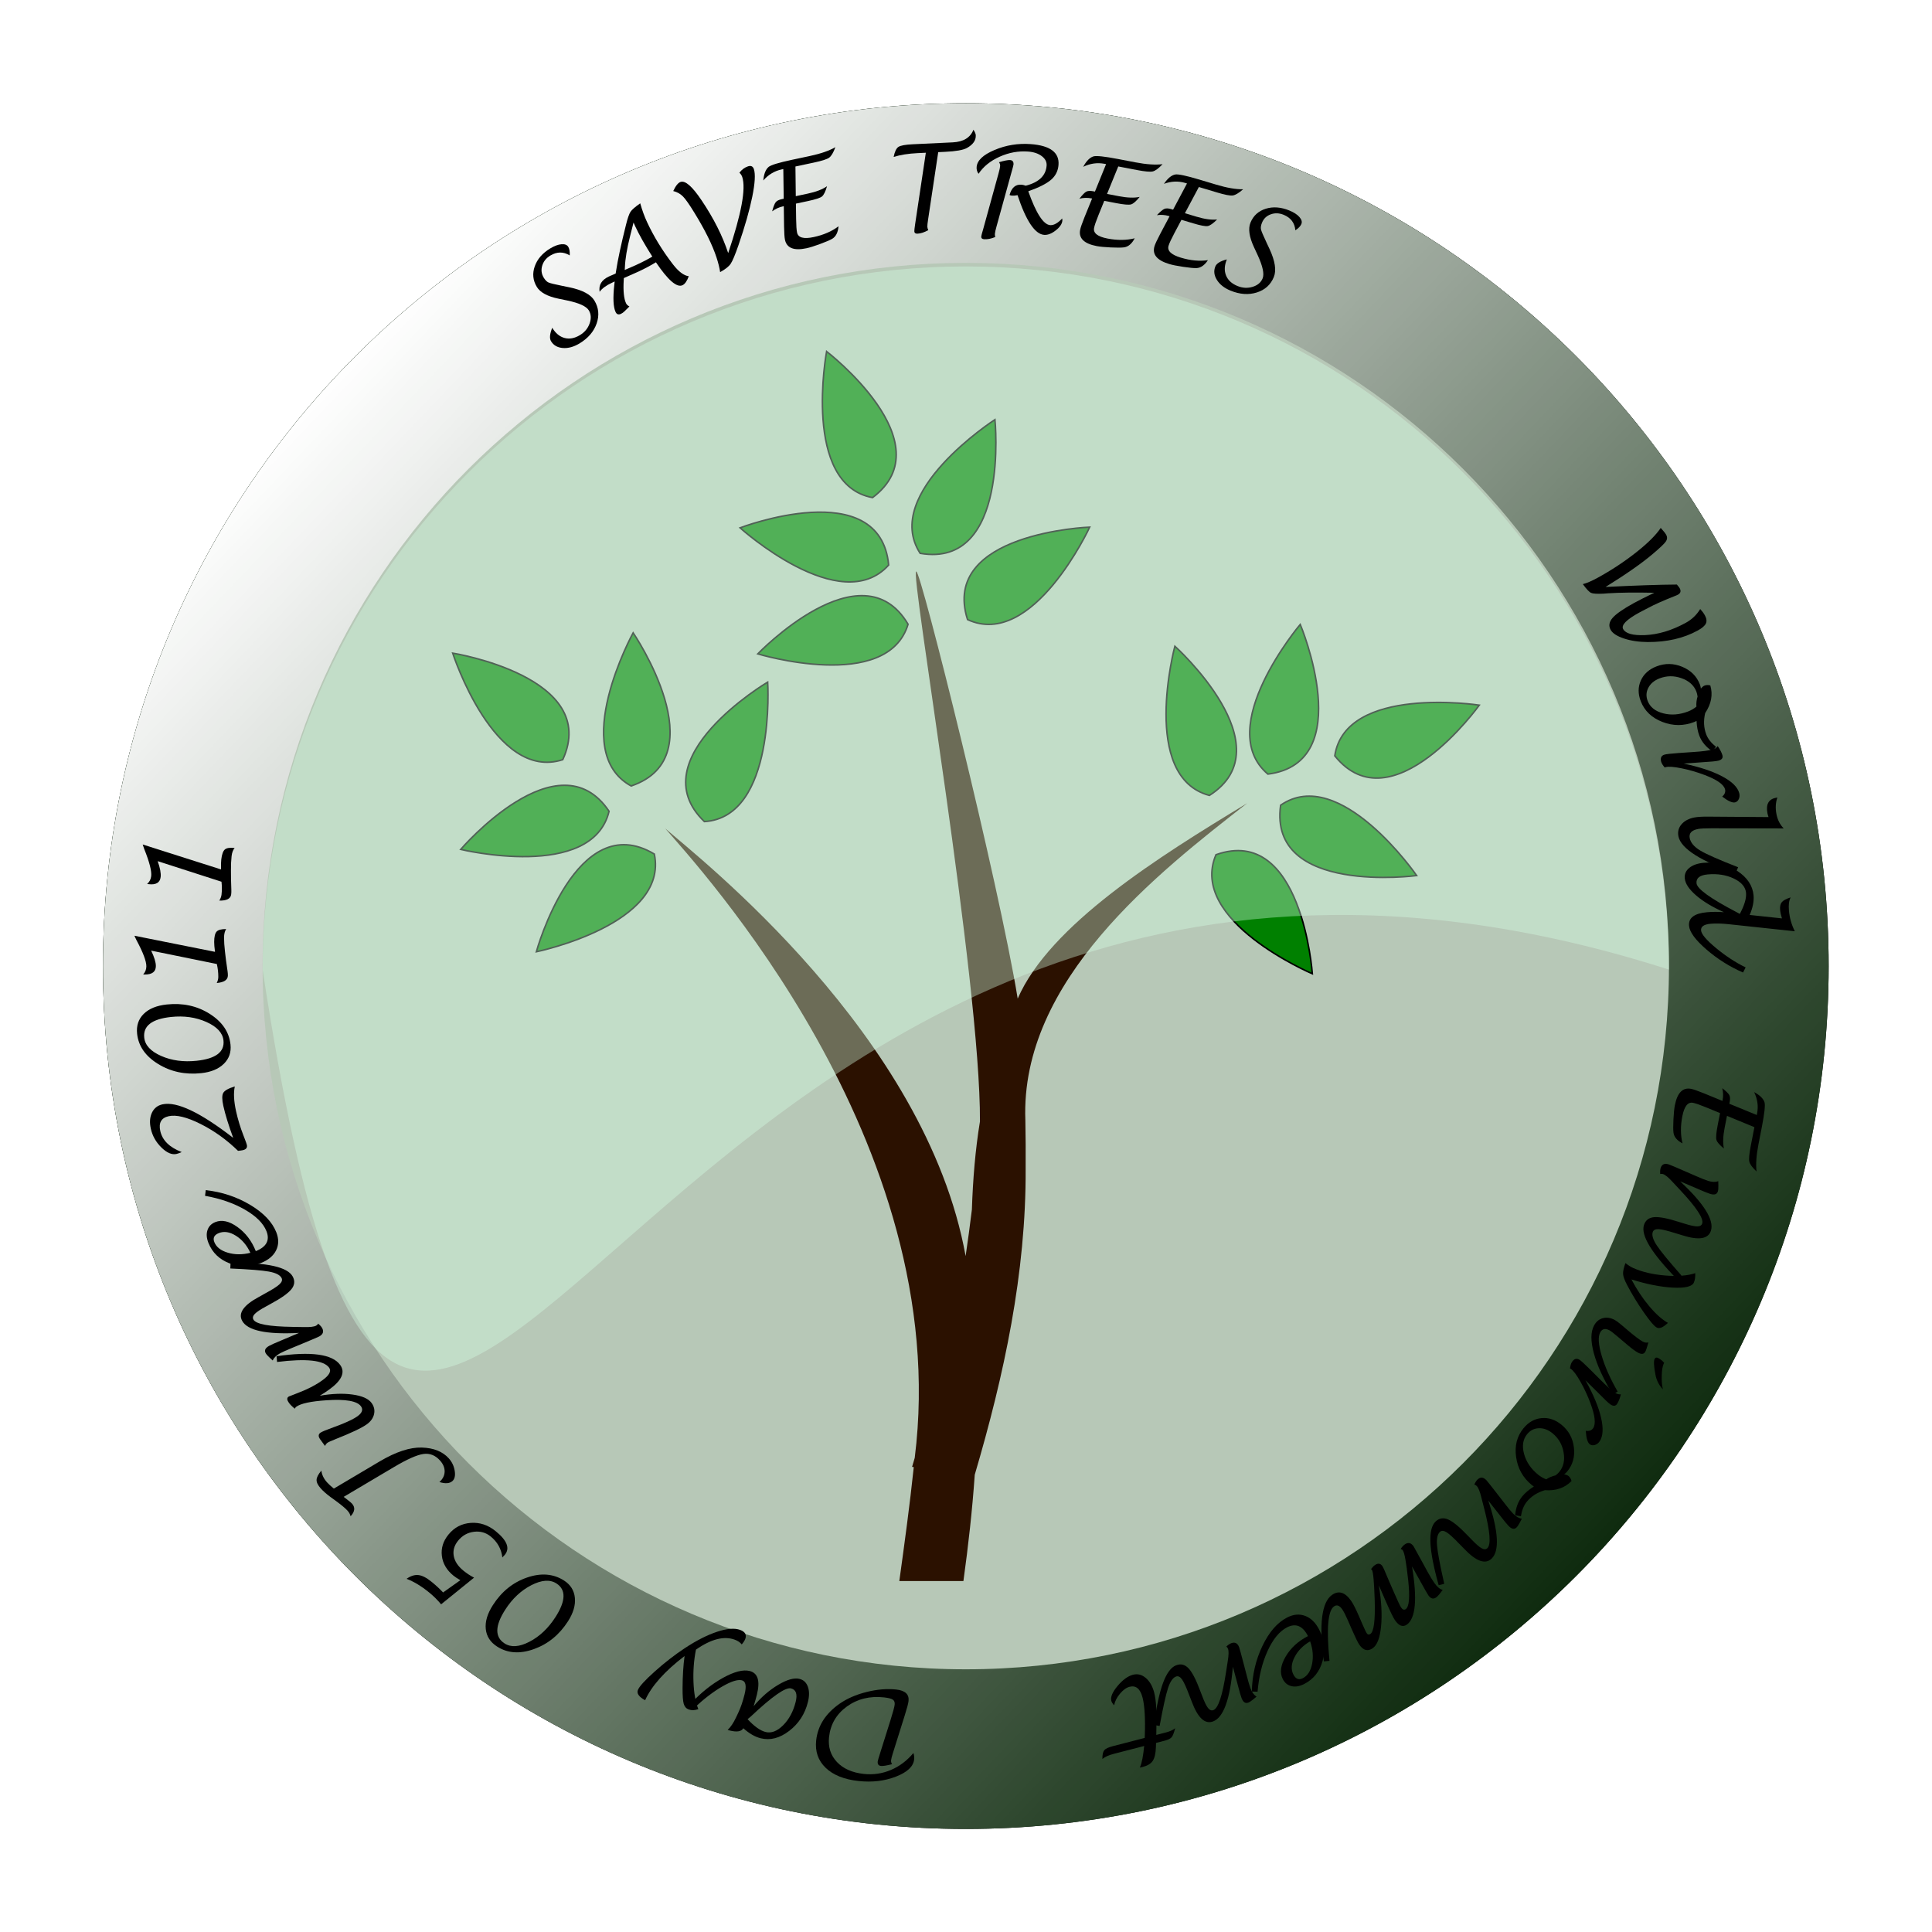 <?xml version="1.0" encoding="UTF-8" standalone="no"?>
<!-- Created with Inkscape (http://www.inkscape.org/) -->
<svg
    xmlns:inkscape="http://www.inkscape.org/namespaces/inkscape"
    xmlns:rdf="http://www.w3.org/1999/02/22-rdf-syntax-ns#"
    xmlns="http://www.w3.org/2000/svg"
    xmlns:sodipodi="http://sodipodi.sourceforge.net/DTD/sodipodi-0.dtd"
    xmlns:cc="http://creativecommons.org/ns#"
    xmlns:xlink="http://www.w3.org/1999/xlink"
    xmlns:dc="http://purl.org/dc/elements/1.1/"
    xmlns:svg="http://www.w3.org/2000/svg"
    xmlns:ns1="http://sozi.baierouge.fr"
    id="svg2"
    sodipodi:docname="World environmental day.svg"
    viewBox="0 0 392.1 392.1"
    version="1.1"
    inkscape:version="0.48.1 "
  >
  <defs
      id="defs4"
    >
    <filter
        id="filter3853"
        inkscape:collect="always"
        color-interpolation-filters="sRGB"
      >
      <feGaussianBlur
          id="feGaussianBlur3855"
          stdDeviation="14.89"
          inkscape:collect="always"
      />
    </filter
    >
    <linearGradient
        id="linearGradient4015"
        y2="202.24"
        gradientUnits="userSpaceOnUse"
        x2="-417.19"
        y1="-214.95"
        x1="-855.37"
        inkscape:collect="always"
      >
      <stop
          id="stop3845"
          style="stop-color:#ffffff"
          offset="0"
      />
      <stop
          id="stop3847"
          style="stop-color:#ffffff;stop-opacity:0"
          offset="1"
      />
    </linearGradient
    >
  </defs
  >
  <sodipodi:namedview
      id="base"
      bordercolor="#666666"
      inkscape:pageshadow="2"
      inkscape:window-y="-4"
      fit-margin-left="0"
      pagecolor="#ffffff"
      fit-margin-top="0"
      inkscape:window-maximized="1"
      inkscape:zoom="1.8018651"
      inkscape:window-x="-4"
      inkscape:window-height="744"
      showgrid="false"
      borderopacity="1.0"
      inkscape:current-layer="text3857"
      inkscape:cx="165.70241"
      inkscape:cy="307.00968"
      fit-margin-right="0"
      fit-margin-bottom="0"
      inkscape:window-width="1280"
      inkscape:pageopacity="0.0"
      inkscape:document-units="px"
  />
  <g
      id="layer1"
      inkscape:label="Layer 1"
      inkscape:groupmode="layer"
      transform="translate(-35.727 -13.504)"
    >
    <g
        id="g3947"
        transform="matrix(.588 0 0 .588 354.39 153.14)"
      >
      <path
          id="path3851"
          sodipodi:rx="297.80533"
          sodipodi:ry="297.80533"
          style="filter:url(#filter3853);fill:#000000"
          sodipodi:type="arc"
          d="m-338.47-11.603c0 164.47-133.33 297.81-297.81 297.81-164.47 0-297.81-133.33-297.81-297.81 0-164.47 133.33-297.81 297.81-297.81 164.47 0 297.81 133.33 297.81 297.81z"
          transform="translate(427.69 107.58)"
          sodipodi:cy="-11.603107"
          sodipodi:cx="-636.28009"
      />
      <path
          id="path3834"
          sodipodi:rx="297.80533"
          sodipodi:ry="297.80533"
          style="fill:#0b280b"
          sodipodi:type="arc"
          d="m-338.47-11.603c0 164.47-133.33 297.81-297.81 297.81-164.47 0-297.81-133.33-297.81-297.81 0-164.47 133.33-297.81 297.81-297.81 164.47 0 297.81 133.33 297.81 297.81z"
          transform="translate(427.69 107.58)"
          sodipodi:cy="-11.603107"
          sodipodi:cx="-636.28009"
      />
      <path
          id="path3841"
          sodipodi:rx="297.80533"
          sodipodi:ry="297.80533"
          style="fill:url(#linearGradient4015)"
          sodipodi:type="arc"
          d="m-338.47-11.603c0 164.47-133.33 297.81-297.81 297.81-164.47 0-297.81-133.33-297.81-297.81 0-164.47 133.33-297.81 297.81-297.81 164.47 0 297.81 133.33 297.81 297.81z"
          transform="translate(427.69 107.58)"
          sodipodi:cy="-11.603107"
          sodipodi:cx="-636.28009"
      />
      <path
          id="path3836"
          sodipodi:rx="297.80533"
          sodipodi:ry="297.80533"
          style="fill:#b7c8b7"
          sodipodi:type="arc"
          d="m-338.47-11.603c0 164.47-133.33 297.81-297.81 297.81-164.47 0-297.81-133.33-297.81-297.81 0-164.47 133.33-297.81 297.81-297.81 164.47 0 297.81 133.33 297.81 297.81z"
          transform="matrix(.815 0 0 .815 309.96 105.43)"
          sodipodi:cy="-11.603107"
          sodipodi:cx="-636.28009"
      />
      <g
          id="g3813"
          transform="matrix(.344 0 0 .344 -141.51 68.7)"
        >
        <path
            id="path2985"
            sodipodi:nodetypes="cccccccccccccccccc"
            style="fill:#2b1100"
            inkscape:connector-curvature="0"
            d="m-244.68-316.61c-7.138-3.569 64.712 412.3 63.867 551.92-0.002 0.032-0.029 0.062-0.031 0.094-4.683 28.558-7.047 58.157-8.062 88.188-1.883 15.604-3.998 31.165-6.281 46.656-40.053-221.99-267.3-399.31-301.41-429.07 30.828 35.944 290.04 314.33 250.35 631.54-0.885 2.997-1.77 6.004-2.656 9l1.688 0.281c-4.015 38.195-9.247 76.299-14.5 114.31h64.312c4.898-35.366 8.901-70.985 11.375-106.69 29.385-99.643 51.604-202.56 51.062-307.09 0.121-16.106 0.027-32.252-0.281-48.438-0-0.021 0-0.042 0-0.062-5.4-140.66 133.15-248.46 222.65-318.24-88.803 53.732-198.23 122.15-230.34 196.15-18.7-115.06-97.62-431.02-101.74-428.55z"
        />
        <g
            id="g3782"
            style="fill:#008000"
            transform="matrix(.889 -.282 .282 .889 486.07 -200.33)"
          >
          <path
              id="path3002"
              d="m-1102.2-209.83c-39.96 66.262-164.52-9.152-164.52-9.152s137.08-85.006 164.52 9.152z"
              sodipodi:nodetypes="ccc"
              style="stroke:#000000;stroke-width:1.65;fill:#008000"
              inkscape:connector-curvature="0"
          />
          <path
              id="path3774"
              sodipodi:nodetypes="ccc"
              style="stroke:#000000;stroke-width:1.65;fill:#008000"
              inkscape:connector-curvature="0"
              d="m-1071.3-228.6c-53.506-55.898 51.859-156.4 51.859-156.4s46.198 154.54-51.859 156.4z"
          />
          <path
              id="path3776"
              sodipodi:nodetypes="ccc"
              style="stroke:#000000;stroke-width:1.65;fill:#008000"
              inkscape:connector-curvature="0"
              d="m-1069.7-151.24c-7.916 76.973-152.74 61.823-152.74 61.823s87.793-135.31 152.74-61.823z"
          />
          <path
              id="path3778"
              d="m-1007.8-168.24c75.048 18.848 110.27-122.44 110.27-122.44s-157.16 36.301-110.27 122.44z"
              sodipodi:nodetypes="ccc"
              style="stroke:#000000;stroke-width:1.65;fill:#008000"
              inkscape:connector-curvature="0"
          />
          <path
              id="path3780"
              d="m-1132.9-277.81c-77.376 0.567-78.189-145.04-78.189-145.04s144.12 72.435 78.189 145.04z"
              sodipodi:nodetypes="ccc"
              style="stroke:#000000;stroke-width:1.65;fill:#008000"
              inkscape:connector-curvature="0"
          />
        </g
        >
        <g
            id="g3789"
            style="fill:#008000"
            transform="matrix(.916 .176 -.176 .916 700.27 63.082)"
          >
          <path
              id="path3791"
              sodipodi:nodetypes="ccc"
              style="stroke:#000000;stroke-width:1.65;fill:#008000"
              inkscape:connector-curvature="0"
              d="m-1102.2-209.83c-39.96 66.262-164.52-9.152-164.52-9.152s137.08-85.006 164.52 9.152z"
          />
          <path
              id="path3793"
              d="m-1071.3-228.6c-53.506-55.898 51.859-156.4 51.859-156.4s46.198 154.54-51.859 156.4z"
              sodipodi:nodetypes="ccc"
              style="stroke:#000000;stroke-width:1.65;fill:#008000"
              inkscape:connector-curvature="0"
          />
          <path
              id="path3795"
              d="m-1069.7-151.24c-7.916 76.973-152.74 61.823-152.74 61.823s87.793-135.31 152.74-61.823z"
              sodipodi:nodetypes="ccc"
              style="stroke:#000000;stroke-width:1.65;fill:#008000"
              inkscape:connector-curvature="0"
          />
          <path
              id="path3797"
              sodipodi:nodetypes="ccc"
              style="stroke:#000000;stroke-width:1.65;fill:#008000"
              inkscape:connector-curvature="0"
              d="m-1007.8-168.24c75.048 18.848 110.27-122.44 110.27-122.44s-157.16 36.301-110.27 122.44z"
          />
          <path
              id="path3799"
              sodipodi:nodetypes="ccc"
              style="stroke:#000000;stroke-width:1.65;fill:#008000"
              inkscape:connector-curvature="0"
              d="m-1132.9-277.81c-77.376 0.567-78.189-145.04-78.189-145.04s144.12 72.435 78.189 145.04z"
          />
        </g
        >
        <g
            id="g3801"
            style="fill:#008000"
            transform="matrix(-.146 .921 -.921 -.146 -246.07 871.15)"
          >
          <path
              id="path3803"
              d="m-1102.2-209.83c-39.96 66.262-164.52-9.152-164.52-9.152s137.08-85.006 164.52 9.152z"
              sodipodi:nodetypes="ccc"
              style="stroke:#000000;stroke-width:1.65;fill:#008000"
              inkscape:connector-curvature="0"
          />
          <path
              id="path3805"
              sodipodi:nodetypes="ccc"
              style="stroke:#000000;stroke-width:1.65;fill:#008000"
              inkscape:connector-curvature="0"
              d="m-1071.3-228.6c-53.506-55.898 51.859-156.4 51.859-156.4s46.198 154.54-51.859 156.4z"
          />
          <path
              id="path3807"
              sodipodi:nodetypes="ccc"
              style="stroke:#000000;stroke-width:1.65;fill:#008000"
              inkscape:connector-curvature="0"
              d="m-1069.7-151.24c-7.916 76.973-152.74 61.823-152.74 61.823s87.793-135.31 152.74-61.823z"
          />
          <path
              id="path3809"
              d="m-1007.8-168.24c75.048 18.848 110.27-122.44 110.27-122.44s-157.16 36.301-110.27 122.44z"
              sodipodi:nodetypes="ccc"
              style="stroke:#000000;stroke-width:1.65;fill:#008000"
              inkscape:connector-curvature="0"
          />
          <path
              id="path3811"
              d="m-1132.9-277.81c-77.376 0.567-78.189-145.04-78.189-145.04s144.12 72.435 78.189 145.04z"
              sodipodi:nodetypes="ccc"
              style="stroke:#000000;stroke-width:1.65;fill:#008000"
              inkscape:connector-curvature="0"
          />
        </g
        >
      </g
      >
      <path
          id="path3838"
          d="m34.11 97.189c-365.38-117.04-429.96 363.35-485.41 0 0-134.04 108.66-242.7 242.7-242.7s242.7 108.66 242.7 242.7z"
          sodipodi:nodetypes="ccsc"
          style="opacity:.379;fill:#d5ffe6"
          inkscape:connector-curvature="0"
      />
      <g
          id="text3857"
          style="fill:#000000"
          transform="matrix(1.043 0 0 1.043 -680.82 36.178)"
        >
        <path
            id="path3867"
            inkscape:connector-curvature="0"
            d="m315.9-153.9c1.098 1.816 2.459 2.941 4.083 3.374 1.624 0.433 3.316 0.117 5.076-0.947 1.56-0.943 2.631-2.23 3.212-3.86s0.492-3.074-0.27-4.333c-0.815-1.348-3.202-2.438-7.16-3.271l-2.869-0.593c-3.672-0.762-6.063-2.062-7.175-3.901-1.294-2.139-1.523-4.405-0.687-6.797 0.836-2.392 2.546-4.37 5.131-5.933 1.37-0.829 2.605-1.29 3.705-1.385 1.099-0.094 1.851 0.193 2.256 0.861 0.398 0.657 0.558 1.603 0.482 2.835-2.101-1.286-4.244-1.268-6.428 0.053-1.359 0.822-2.25 1.935-2.671 3.339-0.422 1.404-0.258 2.724 0.489 3.961 0.499 0.825 1.032 1.361 1.602 1.611 0.569 0.249 2.092 0.622 4.568 1.118l2.343 0.478c4.284 0.894 7.039 2.355 8.265 4.383 1.429 2.362 1.677 4.886 0.745 7.572-0.932 2.686-2.818 4.888-5.66 6.607-1.905 1.152-3.749 1.658-5.53 1.518-1.781-0.14-3.083-0.89-3.905-2.249-0.559-0.925-0.427-2.405 0.397-4.44z"
        />
        <path
            id="path3869"
            inkscape:connector-curvature="0"
            d="m339.59-170.35-0.041 0.838c-0.197 3.466 0.059 5.961 0.767 7.484 0.209 0.449 0.583 0.806 1.123 1.071-0.239 0.226-0.77 0.753-1.591 1.58-0.384 0.379-0.782 0.665-1.195 0.858-0.826 0.384-1.424 0.181-1.792-0.61-0.763-1.641-0.907-4.619-0.429-8.934l0.129-1.159-0.903 0.42c-1.936 0.901-3.296 1.899-4.078 2.996-0.373-2.253 0.656-3.946 3.088-5.077l2.221-0.968 0.149-0.931c0.557-3.648 1.647-8.715 3.269-15.199 0.545-2.192 1.046-3.632 1.502-4.318 0.456-0.686 1.525-1.614 3.207-2.784 0.646 2.284 1.395 4.341 2.246 6.171 2.257 4.852 5.106 9.508 8.545 13.969 1.888 2.453 3.648 3.782 5.279 3.985-0.599 1.614-1.294 2.605-2.085 2.973-1.865 0.868-4.794-1.662-8.786-7.588-1.849 1.119-3.765 2.139-5.749 3.062zm0.303-2.683 3.618-1.576c2.444-1.137 4.277-2.09 5.498-2.859-2.471-3.891-4.341-7.2-5.609-9.928l-0.6-1.336c-0.159 0.677-0.533 2.158-1.122 4.442-1.055 4.153-1.633 7.617-1.735 10.393z"
        />
        <path
            id="path3871"
            inkscape:connector-curvature="0"
            d="m371.46-172.32c-0.203-1.413-0.605-3.036-1.205-4.867-1.355-4.133-3.793-9.061-7.314-14.785-1.654-2.705-2.91-4.496-3.766-5.373-0.856-0.877-1.934-1.48-3.234-1.807 0.812-1.746 1.626-2.753 2.442-3.021 1.559-0.511 3.867 1.514 6.925 6.075 4.01 5.961 6.948 11.788 8.814 17.479 4.367-12.928 5.919-21.316 4.657-25.164-0.179-0.544-0.493-1.024-0.944-1.438 0.808-1.046 1.756-1.748 2.845-2.104 0.99-0.325 1.641-0.01 1.953 0.942 0.54 1.646 0.359 4.689-0.542 9.129-0.901 4.441-2.417 9.764-4.547 15.971-1.119 3.231-1.986 5.3-2.6 6.207-0.614 0.907-1.775 1.826-3.485 2.756z"
        />
        <path
            id="path3873"
            inkscape:connector-curvature="0"
            d="m396.54-194.99 0.07 5.117c0.026 2.124 0.13 3.613 0.311 4.467 0.36 1.694 2.183 2.191 5.469 1.492 3.26-0.694 6.009-1.884 8.246-3.572-0.167 2.032-0.865 3.412-2.095 4.14-0.745 0.438-2.081 1.012-4.007 1.721-1.926 0.709-3.424 1.178-4.493 1.405-4.165 0.886-6.541-0.053-7.129-2.816-0.157-0.739-0.256-2.202-0.295-4.39l-0.09-6.71-0.287 0.061c-1.286 0.274-2.475 0.819-3.566 1.637 0.408-1.524 0.797-2.526 1.168-3.004 0.371-0.478 1.047-0.822 2.027-1.03l0.63-0.134-0.132-9.816-0.554 0.118c-2.356 0.501-4.38 1.718-6.073 3.648 0.203-2.173 0.796-3.671 1.78-4.492 0.771-0.63 3.392-1.421 7.862-2.372l5.693-1.211c3.591-0.764 6.432-1.741 8.522-2.932-0.667 1.806-1.356 2.964-2.066 3.475-0.71 0.511-2.371 1.044-4.981 1.599l-6.17 1.313 0.113 9.82 3.954-0.841c2.764-0.588 4.892-1.407 6.386-2.457-0.522 1.802-1.085 2.94-1.69 3.415-0.605 0.475-2.155 0.978-4.651 1.509z"
        />
        <path
            id="path3875"
            inkscape:connector-curvature="0"
            d="m443.63-212.02-3.344 22.234c-0.189 1.234-0.275 2.04-0.257 2.417 0.017 0.364 0.12 0.75 0.309 1.159-1.308 0.727-2.495 1.116-3.562 1.166-0.676 0.032-1.028-0.225-1.053-0.771-0.013-0.273 0.079-1.086 0.275-2.438l3.534-23.573-2.712 0.129c-3.083 0.146-5.728 0.565-7.938 1.257 0.347-1.75 0.875-2.857 1.583-3.321 0.708-0.464 2.291-0.754 4.749-0.871l13.208-0.627c3.551-0.169 5.837-1.561 6.86-4.178 0.492 0.746 0.749 1.353 0.771 1.821 0.08 1.691-0.902 3.1-2.947 4.227-1.233 0.671-3.611 1.091-7.136 1.258z"
        />
        <path
            id="path3877"
            inkscape:connector-curvature="0"
            d="m456.98-204.86c-0.488-0.649-0.701-1.396-0.639-2.24 0.158-2.156 2.133-4.035 5.925-5.638s7.779-2.251 11.961-1.946c6.441 0.471 9.512 2.758 9.212 6.862-0.145 1.987-0.96 3.628-2.446 4.923s-4.003 2.57-7.555 3.825c2.586 7.304 5.003 11.039 7.249 11.203 1.182 0.086 2.509-0.652 3.981-2.216 0.041 0.329 0.057 0.559 0.048 0.689-0.08 1.091-0.805 2.177-2.177 3.258s-2.655 1.578-3.849 1.491c-3.039-0.222-5.976-4.602-8.812-13.138-0.703 0.144-1.333 0.196-1.891 0.155-0.273-0.02-0.522-0.09-0.748-0.211 0.66-2.419 1.97-3.557 3.931-3.414 0.39 0.029 0.864 0.142 1.424 0.339 4.364-1.117 6.667-3.331 6.909-6.643 0.089-1.221-0.445-2.268-1.601-3.143-1.157-0.874-2.677-1.381-4.56-1.518-3.195-0.234-6.324 0.337-9.388 1.713s-5.389 3.258-6.973 5.649zm5.52 20.927c-1.373 0.565-2.598 0.809-3.676 0.73-0.675-0.049-0.993-0.347-0.953-0.892 0.021-0.286 0.23-1.086 0.626-2.402l5.119-18.582c0.301-1.075 0.468-1.852 0.503-2.333 0.033-0.454-0.092-0.881-0.376-1.281 1.775-0.523 3-0.76 3.675-0.71 0.818 0.06 1.193 0.557 1.125 1.492-0.016 0.221-0.314 1.341-0.892 3.362l-4.714 17.065c-0.335 1.19-0.521 2.031-0.557 2.525-0.02 0.273 0.02 0.615 0.121 1.027z"
        />
        <path
            id="path3879"
            inkscape:connector-curvature="0"
            d="m498.58-195.91-1.924 4.742c-0.802 1.968-1.285 3.38-1.449 4.237-0.326 1.701 1.16 2.868 4.46 3.5 3.274 0.628 6.269 0.599 8.986-0.086-0.943 1.808-2.123 2.808-3.539 3-0.857 0.114-2.311 0.124-4.361 0.029-2.05-0.095-3.612-0.245-4.686-0.451-4.182-0.802-6.006-2.591-5.474-5.366 0.142-0.742 0.62-2.128 1.434-4.16l2.525-6.218-0.288-0.055c-1.292-0.248-2.599-0.207-3.921 0.123 0.968-1.246 1.716-2.018 2.244-2.314 0.528-0.297 1.284-0.35 2.268-0.162l0.633 0.121 3.694-9.096-0.556-0.107c-2.366-0.454-4.704-0.12-7.013 1.001 1.032-1.923 2.16-3.072 3.386-3.447 0.955-0.281 3.677 0.009 8.166 0.87l5.716 1.097c3.606 0.692 6.603 0.895 8.991 0.611-1.317 1.405-2.402 2.204-3.254 2.399-0.853 0.194-2.59 0.04-5.211-0.463l-6.196-1.188-3.713 9.092 3.971 0.762c2.775 0.532 5.055 0.605 6.839 0.218-1.181 1.457-2.142 2.287-2.884 2.49-0.742 0.202-2.365 0.063-4.872-0.417z"
        />
        <path
            id="path3881"
            inkscape:connector-curvature="0"
            d="m524.12-189.63-2.396 4.522c-0.997 1.876-1.621 3.232-1.872 4.067-0.497 1.659 0.863 2.971 4.081 3.935 3.193 0.957 6.176 1.233 8.948 0.827-1.122 1.703-2.397 2.578-3.825 2.625-0.864 0.026-2.311-0.112-4.341-0.415-2.03-0.303-3.569-0.611-4.616-0.925-4.079-1.223-5.712-3.187-4.901-5.894 0.217-0.723 0.833-2.054 1.849-3.993l3.144-5.929-0.281-0.084c-1.26-0.378-2.564-0.47-3.914-0.276 1.09-1.141 1.912-1.833 2.467-2.074 0.555-0.241 1.313-0.218 2.273 0.07l0.617 0.185 4.599-8.674-0.543-0.163c-2.307-0.692-4.667-0.597-7.079 0.284 1.222-1.809 2.461-2.837 3.719-3.086 0.979-0.182 3.657 0.383 8.035 1.695l5.575 1.671c3.517 1.055 6.478 1.562 8.883 1.521-1.453 1.264-2.613 1.949-3.481 2.056-0.868 0.107-2.58-0.223-5.137-0.99l-6.043-1.812-4.617 8.668 3.873 1.161c2.707 0.811 4.967 1.115 6.782 0.912-1.323 1.33-2.364 2.058-3.122 2.184-0.758 0.126-2.36-0.177-4.804-0.91z"
        />
        <path
            id="path3883"
            inkscape:connector-curvature="0"
            d="m539.14-176.53c-0.804 1.964-0.895 3.728-0.275 5.29s1.882 2.732 3.786 3.511c1.687 0.69 3.358 0.783 5.014 0.279 1.655-0.505 2.762-1.438 3.319-2.8 0.597-1.458 0.05-4.024-1.641-7.698l-1.234-2.657c-1.577-3.402-1.958-6.098-1.145-8.086 0.947-2.314 2.629-3.848 5.048-4.603 2.419-0.755 5.027-0.56 7.822 0.583 1.482 0.606 2.589 1.323 3.32 2.15 0.731 0.827 0.949 1.601 0.653 2.325-0.291 0.711-0.954 1.403-1.989 2.077-0.22-2.454-1.511-4.163-3.873-5.13-1.47-0.601-2.895-0.653-4.273-0.155-1.379 0.498-2.341 1.416-2.889 2.754-0.365 0.892-0.478 1.641-0.339 2.246 0.139 0.606 0.747 2.05 1.825 4.334l1.013 2.166c1.836 3.973 2.305 7.056 1.408 9.249-1.045 2.555-2.924 4.259-5.636 5.112-2.712 0.853-5.605 0.651-8.678-0.606-2.061-0.843-3.566-2.022-4.515-3.535-0.949-1.514-1.123-3.006-0.522-4.476 0.409-1 1.676-1.776 3.801-2.328z"
        />
        <path
            id="path3885"
            inkscape:connector-curvature="0"
            d="m656.95-69.067c1.327-0.342 2.933-1.029 4.817-2.061 4.636-2.541 8.904-5.352 12.806-8.434 3.901-3.081 6.618-5.784 8.15-8.109 0.924 1.008 1.53 1.775 1.818 2.3 0.413 0.754 0.361 1.498-0.156 2.235-0.517 0.736-1.947 2.096-4.291 4.078-3.585 3.049-8.791 6.69-15.618 10.922 9.946-0.492 17.811-0.757 23.597-0.795 0.104 0.136 0.181 0.235 0.23 0.297 0.366 0.423 0.595 0.72 0.689 0.892 0.519 0.948 0.328 1.669-0.574 2.163-0.263 0.144-0.604 0.294-1.023 0.449-3.961 1.577-6.827 2.851-8.597 3.821l-1.981 1.019-1.174 0.621c-4.282 2.347-6.066 4.171-5.352 5.473 0.814 1.484 3.199 2.152 7.156 2.002 4.416-0.178 8.942-1.538 13.578-4.079 1.998-1.095 3.587-2.612 4.767-4.551 0.656 0.709 1.169 1.401 1.538 2.075 0.576 1.05 0.689 1.954 0.338 2.71-0.35 0.756-1.25 1.532-2.7 2.327-4.693 2.572-10.219 3.842-16.577 3.808-2.92-0.018-5.532-0.409-7.837-1.172-2.304-0.764-3.776-1.728-4.414-2.893-0.713-1.302-0.491-2.615 0.668-3.941s3.52-2.965 7.082-4.918c1.427-0.782 3.66-1.91 6.699-3.382-6.281-0.136-11.372-0.077-15.272 0.175l-1.56 0.12c-2.111 0.103-3.474 0.015-4.088-0.265-0.614-0.28-1.52-1.242-2.718-2.887z"
        />
        <path
            id="path3887"
            inkscape:connector-curvature="0"
            d="m694.58-23.802c-0.278 0.149-0.532 0.268-0.763 0.357-3.511 1.353-7.032 1.343-10.562-0.032-3.53-1.375-5.911-3.659-7.143-6.855-0.941-2.442-0.928-4.732 0.041-6.871 0.969-2.139 2.699-3.688 5.189-4.648 2.831-1.091 5.668-1.044 8.511 0.142s4.785 3.127 5.824 5.824c0.159 0.413 0.273 0.872 0.342 1.375 0.43-0.514 0.833-0.844 1.209-0.989 0.583-0.225 1.219-0.24 1.908-0.045 0.9 3.058 0.332 6.11-1.704 9.155-0.596 2.546-0.472 4.912 0.371 7.099 0.548 1.421 1.62 2.773 3.217 4.056l-1.198 1.508c-2.093-1.412-3.531-3.132-4.313-5.161-0.52-1.349-0.83-2.987-0.932-4.916zm-0.045-4.734c-0.085-1.125 0.043-2.242 0.383-3.35-0.105-0.671-0.237-1.213-0.397-1.626-0.796-2.065-2.432-3.539-4.906-4.42-2.475-0.881-4.903-0.863-7.284 0.055-1.725 0.665-2.958 1.695-3.697 3.089-0.739 1.394-0.816 2.851-0.231 4.37 0.791 2.053 2.509 3.422 5.151 4.106 2.643 0.684 5.398 0.473 8.265-0.632 0.996-0.384 1.901-0.914 2.715-1.591z"
        />
        <path
            id="path3889"
            inkscape:connector-curvature="0"
            d="m684.04-8.394c-0.636-0.744-1.024-1.373-1.165-1.888-0.351-1.281 0.039-2.076 1.169-2.386 0.578-0.158 2.078-0.326 4.5-0.504l4.949-0.343c2.946-0.186 5.091-0.463 6.435-0.831 0.728-0.2 1.281-0.574 1.657-1.122 0.813 1.195 1.333 2.207 1.56 3.035 0.241 0.879-0.198 1.472-1.315 1.778-0.691 0.189-2.591 0.372-5.702 0.549l-5.776 0.428c5.259 1.111 9.496 2.519 12.71 4.224 3.214 1.705 5.09 3.537 5.627 5.496 0.189 0.691 0.155 1.341-0.103 1.952-0.258 0.611-0.67 0.993-1.235 1.148-0.879 0.241-2.308-0.394-4.288-1.903 0.861-0.749 1.172-1.563 0.931-2.442-0.437-1.595-2.69-3.165-6.758-4.71-2.53-0.954-5.07-1.689-7.621-2.205-2.551-0.516-4.304-0.644-5.258-0.382z"
        />
        <path
            id="path3891"
            inkscape:connector-curvature="0"
            d="m707.57 26.351c-5.532-1.687-9.983-3.594-13.352-5.721-3.369-2.127-5.25-4.22-5.644-6.279-0.286-1.496 0.062-2.816 1.044-3.958 0.982-1.142 2.406-1.891 4.273-2.248 1.049-0.2 2.569-0.292 4.561-0.275l19.952 0.146c-0.172-0.484-0.293-0.912-0.364-1.282-0.562-2.942 0.385-4.647 2.841-5.116l0.441-0.084c-0.577 1.701-0.68 3.517-0.311 5.448 0.369 1.931 1.171 3.528 2.406 4.79l-23.92-0.042c-2.148-0.001-3.612 0.073-4.392 0.223-2.161 0.413-3.091 1.412-2.788 2.998 0.293 1.535 1.455 2.913 3.485 4.136s6.21 3.066 12.539 5.529z"
        />
        <path
            id="path3893"
            inkscape:connector-curvature="0"
            d="m703.65 39.493c-3.826-1.695-6.906-3.551-9.238-5.57-2.333-2.019-3.577-3.897-3.734-5.635-0.125-1.388 0.382-2.545 1.521-3.471 1.139-0.926 2.726-1.481 4.762-1.665 4.098-0.369 7.797 0.526 11.096 2.687 3.3 2.16 5.095 4.855 5.386 8.084 0.174 1.932-0.252 4.095-1.278 6.489l10.672 1.137c-0.336-1.12-0.538-2.056-0.606-2.808-0.103-1.141 0.091-2.002 0.581-2.582 0.49-0.58 1.46-1.099 2.909-1.556-0.551 0.991-0.74 2.453-0.566 4.385 0.216 2.399 0.866 4.674 1.948 6.825l-21.702-2.32c-2.429-0.265-4.481-0.322-6.154-0.171-2.231 0.201-3.289 0.937-3.174 2.208 0.112 1.245 1.758 3.185 4.937 5.821s6.451 4.776 9.815 6.42l-0.868 1.686c-4.436-1.927-8.476-4.469-12.12-7.625-3.644-3.156-5.559-5.765-5.745-7.827-0.236-2.62 1.747-4.119 5.949-4.497 1.738-0.157 3.607-0.162 5.607-0.015zm5.248 0.566c1.534-2.857 2.22-5.181 2.058-6.971-0.175-1.945-1.52-3.52-4.034-4.725s-5.399-1.661-8.654-1.368c-2.62 0.236-3.852 1.21-3.698 2.922 0.166 1.841 4.557 5.015 13.173 9.52 0.151 0.078 0.536 0.285 1.154 0.622z"
        />
        <path
            id="path3895"
            inkscape:connector-curvature="0"
            d="m702.36 105.97-4.736-1.938c-1.965-0.808-3.376-1.295-4.232-1.462-1.7-0.331-2.871 1.152-3.514 4.449-0.638 3.272-0.618 6.267 0.059 8.986-1.805-0.949-2.801-2.131-2.99-3.548-0.111-0.858-0.117-2.311-0.015-4.361 0.101-2.05 0.256-3.611 0.466-4.685 0.815-4.179 2.609-5.998 5.382-5.458 0.741 0.145 2.126 0.627 4.155 1.447l6.21 2.544 0.056-0.288c0.252-1.291 0.215-2.598-0.111-3.922 1.243 0.972 2.012 1.722 2.307 2.251 0.295 0.528 0.346 1.285 0.155 2.269l-0.123 0.633 9.085 3.721 0.108-0.556c0.461-2.364 0.134-4.703-0.98-7.016 1.92 1.038 3.066 2.17 3.437 3.396 0.278 0.956-0.021 3.677-0.895 8.163l-1.114 5.713c-0.703 3.604-0.915 6.6-0.638 8.989-1.401-1.321-2.197-2.408-2.389-3.261-0.192-0.853-0.032-2.59 0.478-5.21l1.207-6.192-9.081-3.74-0.774 3.968c-0.541 2.773-0.62 5.053-0.239 6.838-1.454-1.185-2.281-2.149-2.481-2.891-0.2-0.742-0.056-2.366 0.432-4.871z"
        />
        <path
            id="path3897"
            inkscape:connector-curvature="0"
            d="m689.16 128.57c7.906 7.381 11.297 12.827 10.175 16.337-0.877 2.741-4.043 3.239-9.5 1.493l-2.263-0.683c-2.604-0.833-4.448-1.276-5.532-1.328-1.084-0.053-1.738 0.274-1.965 0.981-0.341 1.067 0.121 2.55 1.385 4.452 1.265 1.901 3.974 5.205 8.129 9.91l-1.411 1.271c-4.274-4.375-7.313-8.039-9.115-10.995-1.803-2.955-2.43-5.289-1.883-7 0.504-1.575 1.621-2.438 3.35-2.589 1.73-0.151 4.473 0.375 8.231 1.577l1.606 0.493c2.034 0.65 3.505 0.977 4.413 0.981 0.908 0.003 1.465-0.317 1.671-0.962 0.524-1.637-1.901-5.318-7.275-11.042-1.314-1.405-2.159-2.311-2.535-2.718-1.356-1.486-2.407-2.349-3.151-2.587-0.298-0.095-0.609-0.106-0.933-0.032-0.068-0.815-0.022-1.47 0.137-1.966 0.401-1.253 1.295-1.657 2.684-1.212 0.397 0.127 2.131 0.859 5.203 2.197l3.906 1.7c1.652 0.733 2.949 1.251 3.892 1.552 1.315 0.42 2.445 0.454 3.392 0.101 0.003 0.288 0.013 0.77 0.03 1.445 0.027 0.856-0.033 1.514-0.18 1.973-0.309 0.967-1.171 1.225-2.585 0.773-0.744-0.238-1.992-0.74-3.743-1.505-0.385-0.164-0.751-0.322-1.099-0.475z"
        />
        <path
            id="path3899"
            inkscape:connector-curvature="0"
            d="m671.04 155.61c0.928 0.731 1.772 1.267 2.532 1.609 2.934 1.318 6.456 2.151 10.568 2.499 4.112 0.348 7.446 0.09 10.004-0.773 0.058 1.268-0.097 2.312-0.465 3.131-0.587 1.306-2.894 1.858-6.921 1.655-4.027-0.203-8.6-1.105-13.719-2.705 1.703 3.263 3.652 6.201 5.847 8.815 2.195 2.613 4.268 4.465 6.219 5.556-1.513 1.461-2.721 1.989-3.623 1.584-0.808-0.363-2.254-2.037-4.339-5.022-2.085-2.985-3.95-6.046-5.595-9.183-0.798-1.529-1.225-2.706-1.283-3.531-0.058-0.825 0.201-2.037 0.776-3.634z"
        />
        <path
            id="path3901"
            inkscape:connector-curvature="0"
            d="m666.85 199.09c-3.087-5.071-5.176-9.627-6.266-13.668-1.09-4.041-1.055-7.109 0.105-9.206 0.706-1.276 1.691-2.074 2.954-2.394 1.264-0.32 2.573-0.105 3.929 0.645 0.513 0.284 1.264 0.848 2.255 1.694l1.672 1.416c2.403 2.059 4.151 3.39 5.245 3.996 0.649 0.359 1.286 0.459 1.911 0.298-0.478 1.67-0.821 2.693-1.029 3.069-0.467 0.843-1.292 0.937-2.477 0.281-0.877-0.485-2.045-1.347-3.503-2.585l-2.964-2.51c-1.424-1.219-2.375-1.961-2.853-2.226-1.413-0.782-2.45-0.574-3.112 0.622-0.788 1.424-0.638 3.985 0.449 7.681s2.856 7.674 5.307 11.932zm17.029-10.444-0.149 0.23c-0.388 0.782-0.61 2.092-0.667 3.928-0.056 1.836 0.073 3.37 0.389 4.602-1.295-1.371-2.119-2.988-2.473-4.85-0.546-2.832-0.63-4.59-0.252-5.273 0.252-0.456 0.657-0.529 1.216-0.22 0.798 0.441 1.443 0.969 1.936 1.585z"
        />
        <path
            id="path3903"
            inkscape:connector-curvature="0"
            d="m652.69 190.46c0.143-0.968 0.363-1.674 0.659-2.119 0.735-1.106 1.591-1.334 2.567-0.685 0.499 0.332 1.61 1.352 3.335 3.062l3.509 3.506c2.075 2.099 3.693 3.535 4.853 4.306 0.629 0.418 1.274 0.589 1.934 0.512-0.367 1.398-0.788 2.455-1.264 3.17-0.505 0.759-1.24 0.818-2.204 0.176-0.596-0.397-1.983-1.71-4.159-3.939l-4.116-4.074c2.616 4.695 4.337 8.815 5.163 12.359 0.826 3.544 0.676 6.161-0.449 7.852-0.397 0.596-0.91 0.998-1.54 1.204-0.63 0.207-1.189 0.148-1.677-0.177-0.759-0.505-1.219-1.999-1.381-4.484 1.131 0.158 1.948-0.143 2.453-0.902 0.916-1.377 0.62-4.107-0.887-8.19-0.942-2.534-2.056-4.933-3.342-7.196s-2.341-3.668-3.166-4.216z"
        />
        <path
            id="path3905"
            inkscape:connector-curvature="0"
            d="m640.74 229.55c-0.266-0.168-0.495-0.331-0.686-0.488-2.908-2.388-4.635-5.456-5.179-9.205s0.27-6.947 2.443-9.593c1.661-2.023 3.66-3.14 5.999-3.351 2.338-0.211 4.539 0.53 6.602 2.224 2.345 1.925 3.702 4.417 4.072 7.475 0.37 3.058-0.362 5.704-2.196 7.939-0.281 0.342-0.624 0.667-1.028 0.975 0.659 0.12 1.145 0.308 1.457 0.565 0.483 0.397 0.81 0.943 0.98 1.638-2.217 2.29-5.152 3.3-8.806 3.03-2.509 0.737-4.507 2.011-5.994 3.823-0.967 1.177-1.614 2.777-1.943 4.798l-1.903-0.299c0.197-2.517 0.985-4.616 2.365-6.297 0.917-1.117 2.19-2.195 3.817-3.234zm4.096-2.373c0.937-0.629 1.972-1.068 3.104-1.318 0.532-0.422 0.939-0.805 1.22-1.147 1.405-1.711 1.88-3.86 1.427-6.447-0.453-2.587-1.666-4.691-3.639-6.31-1.429-1.173-2.932-1.738-4.51-1.694s-2.883 0.695-3.916 1.953c-1.396 1.701-1.74 3.869-1.033 6.506 0.708 2.636 2.249 4.93 4.624 6.88 0.825 0.677 1.733 1.204 2.722 1.578z"
        />
        <path
            id="path3907"
            inkscape:connector-curvature="0"
            d="m625.66 234.21c3.396 10.269 3.76 16.674 1.092 19.215-2.084 1.984-5.101 0.902-9.052-3.247l-1.658-1.685c-1.886-1.98-3.291-3.253-4.217-3.819-0.926-0.566-1.657-0.593-2.195-0.081-0.811 0.772-1.117 2.296-0.92 4.571 0.198 2.275 0.991 6.473 2.379 12.595l-1.848 0.438c-1.652-5.889-2.56-10.562-2.724-14.019-0.164-3.458 0.404-5.806 1.706-7.045 1.198-1.14 2.591-1.362 4.181-0.665 1.59 0.697 3.746 2.474 6.466 5.332l1.173 1.203c1.473 1.546 2.607 2.539 3.402 2.977 0.795 0.438 1.438 0.424 1.928-0.043 1.245-1.185 0.882-5.578-1.087-13.178-0.479-1.863-0.786-3.063-0.921-3.6-0.477-1.955-0.985-3.215-1.524-3.781-0.216-0.226-0.483-0.385-0.803-0.476 0.331-0.747 0.686-1.3 1.063-1.659 0.952-0.907 1.931-0.832 2.937 0.224 0.287 0.302 1.458 1.776 3.511 4.424l2.612 3.365c1.098 1.436 1.988 2.512 2.67 3.229 0.952 0.999 1.928 1.571 2.928 1.716-0.135 0.255-0.357 0.682-0.667 1.282-0.387 0.764-0.755 1.312-1.104 1.645-0.735 0.7-1.615 0.513-2.639-0.562-0.539-0.566-1.393-1.604-2.562-3.116-0.259-0.329-0.505-0.643-0.737-0.944z"
        />
        <path
            id="path3909"
            inkscape:connector-curvature="0"
            d="m600.42 255.99c1.793 10.802 1.214 17.228-1.738 19.277-1.294 0.899-2.591 0.412-3.891-1.46-0.557-0.802-1.534-2.803-2.931-6.002l-2.413-5.529c0.861 5.236 1.105 9.754 0.733 13.555-0.372 3.801-1.297 6.215-2.773 7.239-1.626 1.129-3.099 0.741-4.421-1.163-0.475-0.685-1.323-2.419-2.542-5.202l-1.24-2.848c-0.748-1.716-1.374-2.938-1.879-3.665-0.891-1.284-1.791-1.61-2.7-0.978-2.054 1.426-2.558 7.435-1.512 18.027l-1.871 0.182c-1.641-12.271-0.728-19.61 2.737-22.016 2.214-1.537 4.324-0.862 6.329 2.026 0.668 0.963 1.528 2.657 2.578 5.082l1.088 2.526c0.74 1.705 1.236 2.74 1.489 3.103 0.319 0.46 0.714 0.526 1.185 0.2 1.155-0.802 1.632-4.533 1.43-11.193-0.198-6.061-0.504-9.391-0.92-9.99-0.044-0.064-0.144-0.162-0.298-0.292 0.127-0.136 0.341-0.388 0.641-0.754 0.123-0.165 0.345-0.359 0.666-0.581 0.995-0.691 1.823-0.56 2.483 0.392 0.201 0.289 0.645 1.272 1.334 2.949 0.246 0.606 0.518 1.249 0.817 1.93l1.688 3.869c1.209 2.791 1.984 4.432 2.325 4.924 0.498 0.717 1.008 0.893 1.532 0.529 1.155-0.802 1.419-4.052 0.791-9.751-0.616-5.659-1.199-8.884-1.749-9.676-0.156-0.225-0.394-0.384-0.713-0.48 0.41-0.665 0.861-1.169 1.353-1.51 1.112-0.772 2.084-0.56 2.916 0.638 0.104 0.15 1.024 1.817 2.76 5.003l2.004 3.673c0.703 1.287 1.408 2.439 2.113 3.455 0.891 1.283 1.807 2.043 2.747 2.278-0.929 1.311-1.65 2.144-2.163 2.501-0.941 0.653-1.798 0.424-2.57-0.688-0.275-0.396-1.167-1.956-2.678-4.679z"
        />
        <path
            id="path3911"
            inkscape:connector-curvature="0"
            d="m565.99 279.05c-1.733-3.399-4.038-4.365-6.915-2.898-2.494 1.272-4.637 3.862-6.429 7.772-1.792 3.91-2.904 8.423-3.335 13.539l-1.896-0.064c0.109-5.405 1.272-10.426 3.489-15.065 2.217-4.638 4.955-7.788 8.215-9.45 2.088-1.065 4.081-1.233 5.979-0.506s3.442 2.257 4.631 4.589c1.715 3.364 2.083 6.801 1.103 10.312-0.98 3.51-3.018 6.055-6.115 7.635-1.496 0.763-2.886 0.997-4.17 0.701-1.283-0.296-2.248-1.076-2.892-2.34-1.059-2.076-0.746-4.552 0.937-7.428s4.149-5.141 7.397-6.797zm0.713 1.741c-2.359 1.364-4.084 3.12-5.173 5.269s-1.211 4.052-0.366 5.711c0.757 1.485 1.797 1.89 3.119 1.216 1.578-0.804 2.602-2.393 3.072-4.767 0.47-2.374 0.253-4.85-0.653-7.428z"
        />
        <path
            id="path3913"
            inkscape:connector-curvature="0"
            d="m541.14 289.2c-0.92 10.777-3.107 16.808-6.56 18.094-2.697 1.004-5.045-1.179-7.044-6.548l-0.861-2.201c-0.954-2.563-1.745-4.286-2.373-5.171-0.628-0.885-1.29-1.198-1.985-0.939-1.049 0.391-1.931 1.671-2.645 3.84-0.714 2.169-1.637 6.341-2.771 12.515l-1.871-0.324c0.799-6.064 1.804-10.717 3.014-13.96 1.21-3.243 2.657-5.178 4.341-5.805 1.55-0.577 2.918-0.232 4.105 1.035 1.187 1.267 2.469 3.749 3.846 7.447l0.604 1.567c0.745 2.001 1.397 3.36 1.955 4.076 0.558 0.716 1.155 0.956 1.789 0.72 1.611-0.6 3.007-4.78 4.188-12.542 0.293-1.901 0.483-3.125 0.571-3.672 0.331-1.985 0.36-3.344 0.087-4.076-0.109-0.293-0.293-0.544-0.551-0.753 0.599-0.556 1.142-0.925 1.63-1.107 1.232-0.459 2.103-0.005 2.612 1.362 0.145 0.39 0.641 2.207 1.487 5.449l1.076 4.122c0.444 1.752 0.838 3.092 1.184 4.019 0.482 1.294 1.154 2.203 2.017 2.73-0.224 0.181-0.597 0.486-1.118 0.916-0.657 0.55-1.211 0.909-1.662 1.077-0.952 0.354-1.687-0.164-2.205-1.555-0.273-0.732-0.649-2.023-1.129-3.873-0.109-0.404-0.211-0.79-0.306-1.157z"
        />
        <path
            id="path3915"
            inkscape:connector-curvature="0"
            d="m501.84 301.95c-0.5-0.53-0.81-1.028-0.931-1.494-0.319-1.235 0.371-2.87 2.071-4.903 1.7-2.033 3.408-3.271 5.122-3.715 1.513-0.391 2.919-0.035 4.22 1.068 1.3 1.103 2.226 2.72 2.777 4.85 0.613 2.37 0.86 5.904 0.743 10.601l-0.049 3.402 3.196-0.826c1.336-0.345 2.353-0.81 3.049-1.393-0.386 1.525-0.774 2.52-1.165 2.984-0.391 0.464-1.16 0.845-2.307 1.141l-2.855 0.738-0.041 1.403c-0.078 2.091-0.427 3.604-1.046 4.537-0.619 0.933-1.736 1.609-3.35 2.026-0.189 0.049-0.495 0.114-0.917 0.197 0.657-1.515 1.131-3.897 1.421-7.146l-9.984 2.581c-1.752 0.453-3.03 1.025-3.833 1.717-0.021-1.38 0.18-2.336 0.6-2.868 0.421-0.532 1.343-0.983 2.768-1.351l10.627-2.747c0.018-0.449 0.033-0.782 0.044-1 0.183-5.588-0.068-9.706-0.752-12.353-0.756-2.925-2.187-4.115-4.292-3.571-1.084 0.28-2.147 1.046-3.189 2.297-1.042 1.251-1.684 2.526-1.926 3.826z"
        />
        <path
            id="path3921"
            inkscape:connector-curvature="0"
            d="m435.42 317.74c0.238 0.707 0.318 1.416 0.241 2.128-0.253 2.33-2.259 4.224-6.019 5.683-3.76 1.458-7.892 1.944-12.397 1.455-4.738-0.514-8.355-1.967-10.853-4.36-2.497-2.393-3.548-5.414-3.152-9.065 0.527-4.854 3.107-8.903 7.742-12.146 2.451-1.712 5.424-3.007 8.918-3.885 3.494-0.878 6.775-1.151 9.843-0.818 2.951 0.32 4.307 1.587 4.067 3.8-0.087 0.803-0.519 2.432-1.296 4.889l-3.899 12.406c-0.338 1.063-0.533 1.835-0.585 2.314-0.049 0.453 0.061 0.884 0.331 1.293-1.792 0.461-3.024 0.654-3.697 0.581-0.803-0.087-1.153-0.597-1.052-1.529 0.024-0.22 0.354-1.33 0.99-3.331l3.268-10.392c0.824-2.648 1.274-4.321 1.35-5.02 0.084-0.777-0.121-1.333-0.615-1.668-0.494-0.335-1.466-0.581-2.916-0.739-4.699-0.51-8.789 0.494-12.271 3.011-3.482 2.517-5.452 5.892-5.911 10.125-0.355 3.275 0.513 6.021 2.603 8.239s5.052 3.534 8.884 3.95c3.12 0.338 6.111-0.097 8.972-1.306s5.347-3.081 7.456-5.616z"
        />
        <path
            id="path3923"
            inkscape:connector-curvature="0"
            d="m382.56 302.24c2.45-2.946 5.151-5.297 8.103-7.052 2.952-1.755 5.306-2.414 7.063-1.977 1.339 0.333 2.262 1.196 2.767 2.59 0.505 1.394 0.512 3.082 0.018 5.066-0.983 3.955-3.046 7.139-6.189 9.55s-6.287 3.227-9.433 2.444c-1.908-0.474-3.826-1.582-5.755-3.323-0.621 1.093-2.106 1.348-4.457 0.764-0.152-0.038-0.396-0.105-0.734-0.203 0.994-0.92 1.917-2.287 2.771-4.101l0.723-1.531c0.813-1.703 1.518-3.755 2.115-6.156 0.688-2.767 0.388-4.311-0.901-4.632-1.365-0.339-3.515 0.337-6.452 2.028-2.936 1.692-5.987 4.016-9.15 6.973l-1.224-1.391c3.375-3.589 6.912-6.402 10.612-8.441 3.7-2.038 6.631-2.789 8.791-2.252 2.729 0.679 3.529 3.293 2.397 7.841-0.236 0.948-0.591 2.215-1.066 3.8zm-2.017 4.309c2.223 2.391 4.213 3.805 5.969 4.242 1.908 0.474 3.845-0.275 5.812-2.248 1.967-1.973 3.346-4.552 4.138-7.736 0.635-2.553 0.118-4.036-1.55-4.451-1.807-0.449-6.25 2.659-13.328 9.325-0.088 0.085-0.435 0.375-1.041 0.868z"
        />
        <path
            id="path3925"
            inkscape:connector-curvature="0"
            d="m363.46 283.53c-0.691 3.466-0.964 7.049-0.818 10.75 0.146 3.701 0.681 6.681 1.605 8.941-1.184 0.421-2.253 0.455-3.205 0.101-0.818-0.304-1.361-0.926-1.63-1.866-0.269-0.94-0.397-2.679-0.384-5.217 0.02-3.979 0.242-7.509 0.664-10.588-6.552 4.996-10.906 9.872-13.063 14.627-2.018-1.111-2.821-2.222-2.408-3.333 0.436-1.172 2.293-3.225 5.571-6.16 3.279-2.935 6.593-5.509 9.944-7.722 3.865-2.55 7.436-4.366 10.713-5.447 3.277-1.081 5.825-1.283 7.644-0.608 1.635 0.608 2.197 1.601 1.684 2.981-0.209 0.561-0.6 1.166-1.174 1.814-0.517-0.664-1.27-1.18-2.259-1.548-3.576-1.329-7.871-0.238-12.886 3.275z"
        />
        <path
            id="path3927"
            inkscape:connector-curvature="0"
            d="m319.81 260.67c2.148 1.379 3.341 3.286 3.58 5.721 0.239 2.436-0.517 5.018-2.269 7.746-2.877 4.482-6.641 7.554-11.291 9.219-4.65 1.664-8.707 1.385-12.169-0.838-2.257-1.449-3.51-3.39-3.758-5.824-0.248-2.434 0.535-5.064 2.35-7.891 2.877-4.482 6.64-7.524 11.29-9.127 4.65-1.603 8.739-1.272 12.267 0.993zm-2.519 0.959c-2.126-1.365-4.894-1.173-8.306 0.575-3.412 1.748-6.289 4.446-8.631 8.095-3.433 5.347-3.505 9.076-0.218 11.186 2.126 1.365 4.871 1.173 8.236-0.573s6.233-4.467 8.603-8.159c3.433-5.347 3.538-9.055 0.317-11.123z"
        />
        <path
            id="path3929"
            inkscape:connector-curvature="0"
            d="m290.03 259.71-10.907 8.828c-1.164-1.417-2.488-2.729-3.973-3.937-2.566-2.087-5.053-3.59-7.461-4.508 1.391-0.967 2.704-1.38 3.94-1.238 1.236 0.141 2.673 0.877 4.309 2.208 1.495 1.216 2.774 2.399 3.836 3.548l5.719-4.059c-0.964-0.549-1.723-1.049-2.279-1.501-2.253-1.832-3.532-4.014-3.839-6.547-0.307-2.532 0.419-4.879 2.177-7.041 1.923-2.364 4.379-3.655 7.369-3.875 2.99-0.22 5.748 0.697 8.273 2.751 3.758 3.056 4.77 5.65 3.036 7.782-0.181 0.222-0.46 0.524-0.837 0.905-0.335-2.807-1.619-5.118-3.851-6.934-1.606-1.306-3.462-1.826-5.568-1.558-2.106 0.268-3.845 1.245-5.217 2.932-1.282 1.576-1.766 3.255-1.453 5.037 0.313 1.782 1.379 3.412 3.197 4.891 1.131 0.92 2.308 1.692 3.529 2.316z"
        />
        <path
            id="path3931"
            inkscape:connector-curvature="0"
            d="m243.62 230.24 15.176-8.998c5.372-3.176 10.019-4.704 13.941-4.584 3.921 0.12 6.9 1.314 8.934 3.582 1.052 1.173 1.704 2.547 1.955 4.124 0.251 1.577-0.001 2.704-0.757 3.382-0.921 0.826-2.356 0.933-4.305 0.32 1.115-1 1.69-2.142 1.728-3.426 0.037-1.284-0.475-2.518-1.535-3.7-1.556-1.735-3.394-2.452-5.513-2.152-2.119 0.3-5.331 1.726-9.637 4.277l-16.719 9.91c1.515 1.142 2.433 1.893 2.755 2.252 1.113 1.24 0.955 2.634-0.475 4.179-0.14-0.644-0.48-1.266-1.019-1.867-0.687-0.766-2.006-1.865-3.957-3.299l-1.571-1.136c-1.383-1.015-2.488-1.984-3.314-2.904-0.956-1.066-1.421-2.013-1.395-2.842 0.026-0.828 0.552-1.851 1.577-3.068 0.191 1.403 0.809 2.686 1.852 3.849 0.557 0.62 1.316 1.321 2.279 2.101z"
        />
        <path
            id="path3933"
            inkscape:connector-curvature="0"
            d="m238.98 199.51c4.062-0.707 7.68-0.838 10.854-0.393 3.174 0.445 5.274 1.381 6.3 2.808 0.828 1.153 1.094 2.381 0.797 3.685-0.297 1.304-1.096 2.424-2.397 3.358-1.671 1.201-5.139 2.844-10.407 4.931-1.426 0.56-2.297 0.954-2.614 1.182-0.317 0.228-0.589 0.575-0.814 1.042l-1.589-2.177c-0.676-0.941-0.65-1.674 0.08-2.198 0.455-0.327 1.981-0.959 4.578-1.896 0.782-0.273 1.313-0.471 1.594-0.593l1.138-0.457c2.269-0.926 3.911-1.753 4.926-2.483 1.565-1.125 1.96-2.226 1.185-3.305-1.269-1.766-5.069-2.434-11.399-2.005-5.159 0.341-8.495 1.054-10.006 2.141-0.211 0.152-0.377 0.367-0.498 0.646-0.866-0.692-1.516-1.34-1.949-1.942-0.669-0.93-0.718-1.601-0.147-2.011 0.137-0.099 0.369-0.201 0.694-0.306 0.189-0.072 0.647-0.249 1.374-0.531 0.132-0.062 0.636-0.264 1.513-0.606 0.617-0.235 1.101-0.431 1.454-0.588l0.875-0.389c1.995-0.905 3.754-1.905 5.277-2.999 2.326-1.672 3.086-3.068 2.281-4.189-1.778-2.474-7.524-3.106-17.239-1.897l-0.165-1.902c11.458-1.661 18.479-0.694 21.063 2.9 1.74 2.421 0.512 5.14-3.686 8.157-0.793 0.57-1.817 1.242-3.073 2.016z"
        />
        <path
            id="path3935"
            inkscape:connector-curvature="0"
            d="m232.1 178.72c-10.801 0.566-17.075-0.773-18.822-4.017-1.364-2.534 0.476-5.159 5.52-7.875l2.062-1.155c2.408-1.296 4.006-2.316 4.796-3.06 0.79-0.743 1.009-1.442 0.657-2.095-0.531-0.986-1.92-1.684-4.166-2.093-2.247-0.41-6.505-0.752-12.776-1.028l0.065-1.898c6.116-0.04 10.863 0.317 14.242 1.071 3.378 0.754 5.494 1.922 6.346 3.504 0.784 1.456 0.63 2.859-0.462 4.209-1.092 1.35-3.375 2.96-6.849 4.83l-1.47 0.814c-1.88 1.012-3.137 1.844-3.769 2.496-0.633 0.651-0.789 1.275-0.468 1.871 0.815 1.513 5.148 2.323 12.998 2.429 1.923 0.029 3.162 0.05 3.716 0.062 2.012 0.056 3.361-0.102 4.049-0.472 0.275-0.148 0.499-0.365 0.671-0.65 0.633 0.517 1.073 1.004 1.32 1.463 0.624 1.158 0.293 2.083-0.991 2.774-0.367 0.198-2.098 0.937-5.193 2.22l-3.935 1.631c-1.675 0.68-2.948 1.254-3.819 1.724-1.215 0.654-2.024 1.445-2.427 2.372-0.21-0.198-0.564-0.525-1.061-0.982-0.635-0.575-1.067-1.075-1.295-1.499-0.481-0.894-0.069-1.693 1.238-2.397 0.688-0.37 1.915-0.92 3.681-1.65 0.385-0.163 0.754-0.317 1.105-0.462z"
        />
        <path
            id="path3937"
            inkscape:connector-curvature="0"
            d="m217.8 151.66c3.544-1.412 4.719-3.618 3.524-6.618-1.036-2.601-3.418-4.974-7.146-7.119s-8.119-3.668-13.174-4.57l0.238-1.882c5.372 0.607 10.265 2.229 14.678 4.864 4.414 2.636 7.298 5.653 8.652 9.052 0.867 2.177 0.851 4.178-0.048 6.001-0.9 1.823-2.565 3.219-4.996 4.188-3.508 1.397-6.964 1.446-10.369 0.147-3.405-1.3-5.751-3.564-7.037-6.794-0.622-1.56-0.726-2.966-0.313-4.217 0.413-1.251 1.278-2.139 2.597-2.664 2.165-0.863 4.602-0.323 7.309 1.619 2.708 1.942 4.736 4.606 6.085 7.993zm-1.8 0.549c-1.14-2.475-2.73-4.354-4.769-5.637-2.039-1.283-3.923-1.58-5.653-0.891-1.548 0.617-2.048 1.615-1.498 2.994 0.655 1.645 2.143 2.811 4.463 3.499 2.32 0.688 4.806 0.699 7.457 0.036z"
        />
        <path
            id="path3939"
            inkscape:connector-curvature="0"
            d="m210.85 97.155c-0.458 2.142-0.318 4.879 0.421 8.209 0.603 2.72 1.414 5.381 2.431 7.983l0.43 1.125c0.408 1.057 0.645 1.737 0.713 2.042 0.203 0.915-0.248 1.496-1.354 1.741-0.356 0.079-0.881 0.149-1.574 0.209-3.778-3.683-7.921-6.652-12.429-8.907-4.508-2.254-8.008-3.105-10.499-2.553-2.466 0.547-3.397 2.181-2.794 4.901 0.685 3.089 3.048 5.412 7.088 6.97-0.703 0.316-1.284 0.525-1.742 0.626-1.525 0.338-3.188-0.38-4.989-2.154s-2.963-3.844-3.488-6.208c-0.457-2.059-0.332-3.828 0.374-5.304 0.706-1.477 1.866-2.394 3.481-2.753 4.716-1.046 12.518 2.651 23.407 11.093-1.543-4.192-2.631-7.712-3.263-10.56-0.468-2.11-0.475-3.556-0.022-4.337 0.454-0.781 1.724-1.489 3.81-2.126z"
        />
        <path
            id="path3941"
            inkscape:connector-curvature="0"
            d="m209.43 83.301c0.271 2.538-0.468 4.663-2.217 6.375s-4.235 2.74-7.459 3.084c-5.295 0.565-10.048-0.443-14.259-3.025-4.211-2.582-6.534-5.919-6.971-10.01-0.285-2.667 0.444-4.86 2.185-6.578s4.282-2.755 7.623-3.112c5.295-0.565 10.024 0.462 14.187 3.082 4.162 2.62 6.466 6.014 6.911 10.183zm-2.326-1.362c-0.268-2.512-2.152-4.55-5.652-6.114-3.5-1.564-7.405-2.117-11.717-1.656-6.318 0.674-9.27 2.954-8.855 6.838 0.268 2.512 2.137 4.532 5.607 6.06 3.47 1.528 7.386 2.06 11.749 1.594 6.318-0.674 9.274-2.915 8.868-6.721z"
        />
        <path
            id="path3943"
            inkscape:connector-curvature="0"
            d="m177.63 47.284 26.672 5.331c-0.188-1.42-0.28-2.508-0.276-3.263 0.009-1.719 0.278-2.863 0.808-3.433 0.53-0.57 1.583-0.851 3.159-0.843-0.459 0.688-0.692 1.618-0.698 2.789-0.007 1.289 0.096 2.852 0.308 4.689l0.337 2.834c0.113 0.873 0.282 2.072 0.509 3.596 0.076 0.495 0.112 0.984 0.11 1.465-0.007 1.432-1.235 2.259-3.684 2.481 0.342-0.675 0.515-1.352 0.518-2.029 0.007-1.406-0.155-2.826-0.486-4.26l-21.736-4.427c1.044 2.154 1.562 3.856 1.556 5.106-0.01 1.875-1.225 2.806-3.647 2.794l-0.547-0.003c0.694-0.778 1.044-1.681 1.049-2.709 0.009-1.706-1.09-4.608-3.296-8.708-0.09-0.17-0.309-0.64-0.657-1.41z"
        />
        <path
            id="path3945"
            inkscape:connector-curvature="0"
            d="m180.37 17.087 25.918 8.251c-0.03-1.432-0.001-2.524 0.087-3.274 0.199-1.707 0.594-2.815 1.184-3.323 0.59-0.508 1.668-0.671 3.233-0.488-0.533 0.633-0.867 1.531-1.002 2.695-0.149 1.28-0.22 2.845-0.213 4.694l0.021 2.854c0.015 0.88 0.051 2.09 0.108 3.631 0.02 0.501 0.003 0.99-0.053 1.469-0.166 1.423-1.478 2.109-3.937 2.058 0.415-0.633 0.661-1.286 0.74-1.959 0.163-1.397 0.159-2.826-0.011-4.288l-21.11-6.805c0.799 2.256 1.126 4.005 0.981 5.247-0.217 1.862-1.528 2.653-3.934 2.373l-0.543-0.063c0.776-0.696 1.223-1.555 1.343-2.577 0.198-1.694-0.573-4.701-2.311-9.02-0.071-0.179-0.237-0.67-0.497-1.474z"
        />
      </g
      >
    </g
    >
    <path
        id="path3861"
        sodipodi:rx="297.80533"
        sodipodi:ry="297.80533"
        style="fill:none"
        sodipodi:type="arc"
        d="m-338.47-11.603c0 164.47-133.33 297.81-297.81 297.81-164.47 0-297.81-133.33-297.81-297.81 0-164.47 133.33-297.81 297.81-297.81 164.47 0 297.81 133.33 297.81 297.81z"
        transform="matrix(-.453 -.677 .677 -.453 169.61 -379.7)"
        sodipodi:cy="-11.603107"
        sodipodi:cx="-636.28009"
    />
  </g
  >
</svg
>
